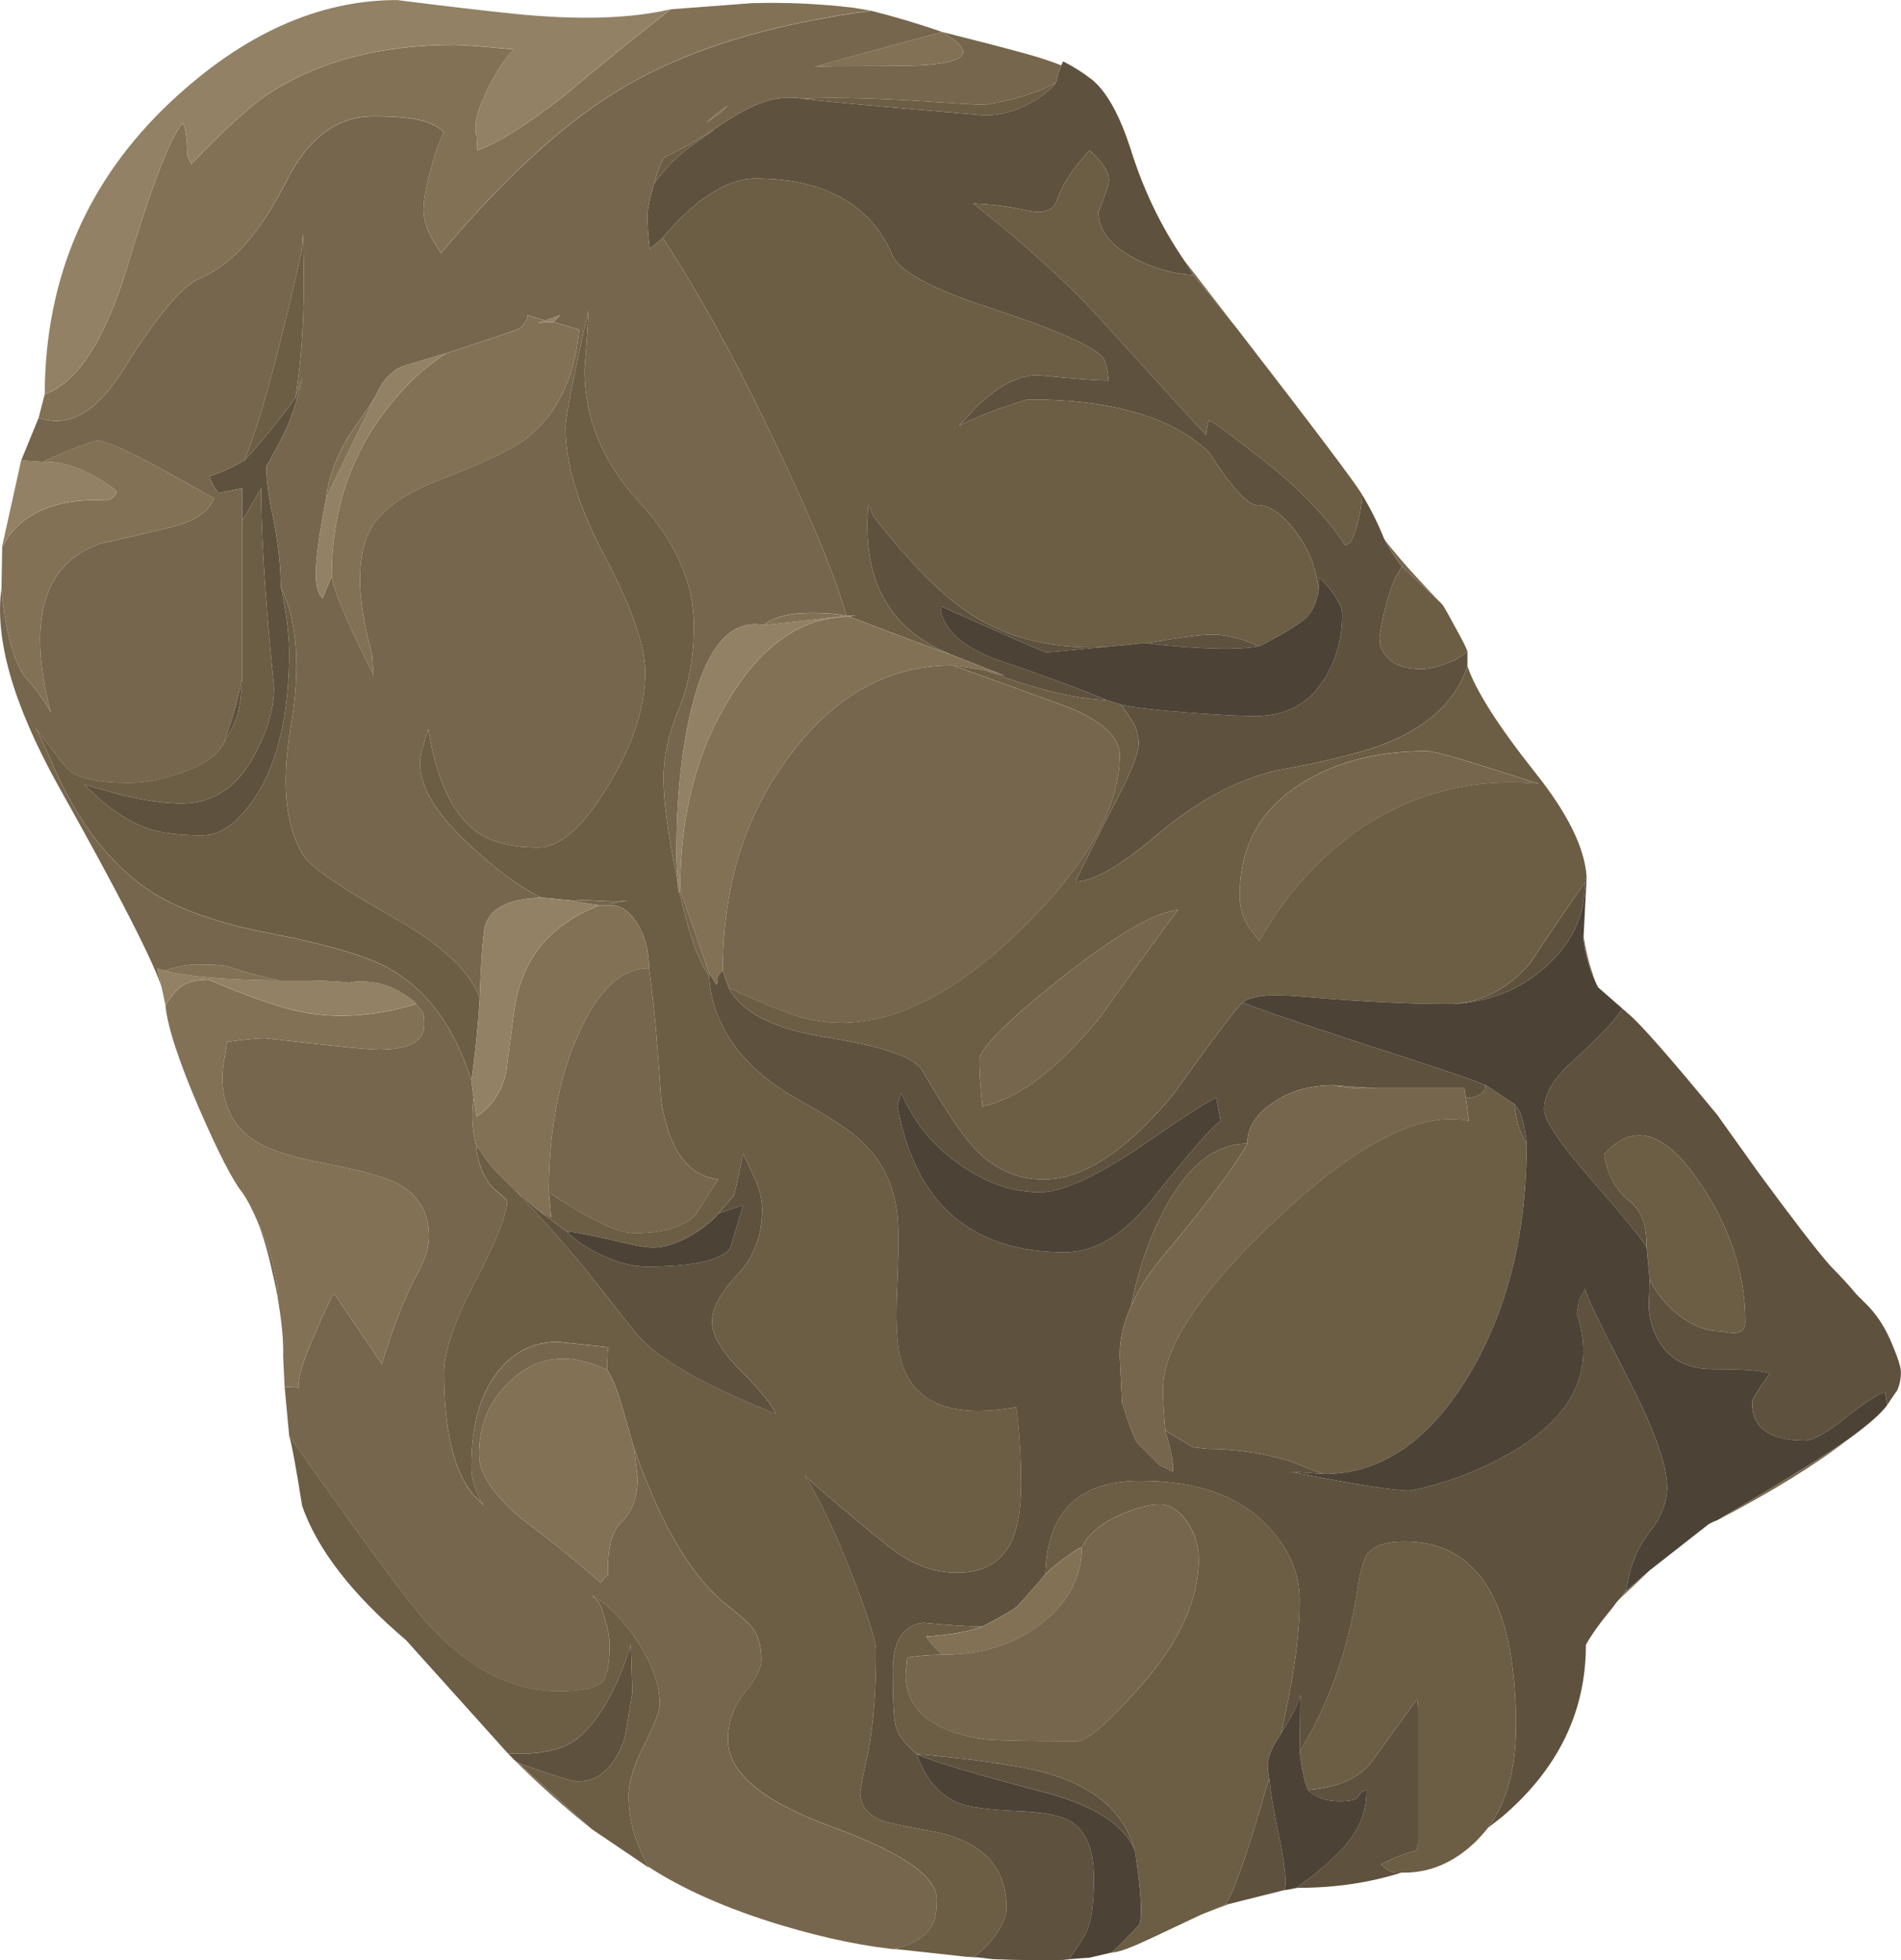 <?xml version="1.0" encoding="UTF-8" standalone="no"?>
<!-- Created with Inkscape (http://www.inkscape.org/) -->
<svg xmlns:inkscape="http://www.inkscape.org/namespaces/inkscape" xmlns:rdf="http://www.w3.org/1999/02/22-rdf-syntax-ns#" xmlns="http://www.w3.org/2000/svg" xmlns:xlink="http://www.w3.org/1999/xlink" xmlns:ns1="http://sozi.baierouge.fr" xmlns:cc="http://creativecommons.org/ns#" xmlns:sodipodi="http://sodipodi.sourceforge.net/DTD/sodipodi-0.dtd" xmlns:dc="http://purl.org/dc/elements/1.1/" id="svg2" xml:space="preserve" viewBox="0 0 125.2 129.07" version="1.1" inkscape:version="0.91 r13725">
  <g id="g10" transform="matrix(1.25 0 0 -1.25 0 129.07)">
    <g id="g12">
      <path id="path14" style="fill-rule:evenodd;fill:#5e513e" d="m71.758 77.214c0.453-0.75 0.84-1.519 1.16-2.32 0.266-0.535 0.586-1.027 0.957-1.481-0.504-0.668-0.906-1.906-1.199-3.718 0-0.453 0.16-0.828 0.48-1.121 0.375-0.375 0.949-0.559 1.719-0.559 0.348 0 0.75 0.078 1.199 0.238l0.602 0.239 0.601 0.402 0.039 0.039v-0.758c-0.613-1.867-2.121-3.254-4.519-4.16-1.332-0.48-3.215-0.934-5.641-1.363-2.133-0.532-4.238-1.692-6.32-3.477-1.84-1.547-3.227-2.336-4.16-2.363 0.242 0.562 0.949 1.973 2.121 4.242 0.801 1.52 1.199 2.531 1.199 3.039 0 0.399-0.105 0.785-0.32 1.16-0.051 0.078-0.25 0.375-0.598 0.879 0.719-0.16 2-0.305 3.84-0.437 1.52-0.11 2.586-0.16 3.199-0.16 1.707 0 2.961 0.707 3.758 2.117 0.563 0.961 0.844 2.043 0.844 3.242 0 0.32-0.199 0.746-0.602 1.281-0.215 0.266-0.426 0.492-0.64 0.68v-0.723c-0.106 1.176-0.52 2.227-1.239 3.16-0.695 0.907-1.363 1.36-2 1.36-0.508 0-1.347 0.922-2.519 2.761-1.949 1.868-5.121 2.801-9.52 2.801-0.109 0-0.652-0.176-1.64-0.519-1.067-0.403-1.75-0.696-2.039-0.883l0.918 1c1.148 1.121 2.226 1.68 3.238 1.68 1.867-0.184 3.109-0.278 3.722-0.278 0 0.238-0.043 0.504-0.121 0.801l-0.121 0.359c-0.48 0.614-2.414 1.481-5.801 2.598-3.226 1.043-5.011 2-5.359 2.883-0.453 1.094-1.172 1.984-2.16 2.68-1.305 0.878-2.984 1.32-5.039 1.32-0.934 0-1.961-0.442-3.078-1.32-0.668-0.563-1.27-1.161-1.801-1.801l-0.68-0.602c-0.082 0.641-0.121 1.227-0.121 1.762 0 0.371 0.121 0.945 0.36 1.719 0.585 0.8 1.253 1.468 2 2 0.668 0.453 1.054 0.734 1.16 0.839 0.961 0.668 1.761 1.122 2.398 1.36 0.801 0.297 1.563 0.375 2.281 0.242 0.454-0.082 3.653-0.375 9.602-0.879 0.613 0 1.25 0.145 1.918 0.438 0.746 0.32 1.348 0.746 1.801 1.281 0.105 0.453 0.199 0.758 0.281 0.918 0.051 0.137 0.09 0.203 0.117 0.203 0.563-0.297 1.027-0.59 1.403-0.883 0.078-0.051 0.144-0.105 0.199-0.16 0.718-0.641 1.359-1.812 1.918-3.52 0.668-2.16 1.613-4.132 2.84-5.917l0.48-0.762c-1.09 0.054-2.156 0.359-3.199 0.922-1.199 0.664-1.801 1.465-1.801 2.398 0.27 0.668 0.441 1.149 0.52 1.442 0.136 0.503-0.2 1.105-1 1.796-0.852-0.906-1.426-1.785-1.719-2.636-0.133-0.403-0.465-0.602-1-0.602-0.16 0-0.559 0.067-1.199 0.199-0.668 0.133-1.403 0.215-2.2 0.243 2.746-2.161 5.028-4.243 6.84-6.243 3.281-3.625 5.094-5.613 5.442-5.961-0.028 0.11 0.011 0.348 0.117 0.723 0 0.027 0.015 0.055 0.043 0.078 0.636-0.426 1.398-0.984 2.277-1.68 2.188-1.652 3.813-3.292 4.879-4.917l0.242 0.117c0.16 0.242 0.309 0.629 0.442 1.16 0.132 0.535 0.199 1 0.199 1.402zm-11.403-7.84c1.575 0.266 2.629 0.414 3.161 0.438 0.8 0.082 1.746-0.117 2.839-0.598-1.171-0.215-3.171-0.16-6 0.16zm-2.039-3c-1.199 0.051-2.531 0.305-4 0.758-0.773 0.215-1.558 0.481-2.359 0.801l1-0.281-2.84 1.121c-3.281 1.308-4.734 3.949-4.359 7.922l0.238-0.602c1.52-1.973 2.961-3.508 4.32-4.601 2.133-1.68 4.758-2.45 7.879-2.317-1.918-0.187-2.945-0.281-3.078-0.281-0.082 0-1.933 0.812-5.558 2.437 0.05-1.089 0.945-2 2.679-2.718 2.504-0.852 4.532-1.598 6.078-2.239zm25.2-9.601c0-1.758-0.719-3.266-2.161-4.52-1.332-1.148-2.917-1.773-4.757-1.879 1.574 0.133 2.906 0.84 4 2.118 1.254 1.894 2.226 3.32 2.918 4.281zm-5.239-10.68c0-0.187-0.093-0.348-0.281-0.48-0.211-0.133-0.465-0.2-0.758-0.2l-0.082 0.52h-4.679l-2.2 0.16c-1.254 0-2.32-0.308-3.199-0.918-0.906-0.59-1.359-1.308-1.359-2.16-1.817 0-3.36-1.336-4.641-4-0.668-1.363-1.16-2.883-1.48-4.563-0.403-0.851-0.602-1.718-0.602-2.597l0.121-2.481c0.371-1.175 0.641-1.882 0.801-2.121l1.156-1.16 0.723-0.359c0.051 0.398-0.082 1.121-0.402 2.16l1.48-0.879 0.723-0.082c1.464 0 2.918-0.215 4.359-0.641 1.145-0.453 1.746-0.679 1.801-0.679l-1.762 0.121c3.336-0.668 5.426-1 6.281-1 1.895 0.375 3.668 1.039 5.321 2 3.304 1.918 4.464 4.359 3.48 7.32l0.117 0.719 0.321 0.601c0.027-0.293 0.773-1.855 2.242-4.683 1.387-2.692 2.078-4.614 2.078-5.758 0-0.801-0.293-1.574-0.879-2.32-0.668-0.825-1.094-1.879-1.281-3.161-0.11-0.132-0.215-0.269-0.321-0.398-0.132-0.133-0.25-0.281-0.359-0.441-0.664-0.801-1.144-1.465-1.437-2 0-3.547-1.485-6.575-4.442-9.082-0.242-0.184-0.48-0.371-0.719-0.559 0.985 1.336 1.477 3.121 1.477 5.359 0 6.481-1.957 9.723-5.879 9.723-0.934 0-1.574-0.203-1.918-0.602-0.215-0.292-0.402-0.933-0.558-1.921-0.458-3.09-1.469-5.946-3.043-8.559l0.043 3c-0.161-0.555-0.5-1.227-1.024-2.02 0.656 2.829 0.981 5.168 0.981 7.02 0 1.336-0.504 2.574-1.52 3.719-1.492 1.707-3.785 2.562-6.879 2.562-3.254 0-4.918-1.64-5-4.922-0.586-0.691-1.082-1.25-1.48-1.679-0.16-0.16-0.774-0.52-1.84-1.078-0.668 0-1.707 0.066-3.121 0.199-1.067-0.133-1.598-0.973-1.598-2.52 0-1.574 0.051-2.547 0.16-2.922 0.106-0.453 0.477-0.945 1.117-1.48 0.426-1.305 1.176-2.172 2.243-2.598 0.613-0.215 1.652-0.347 3.117-0.402 1.336-0.051 2.254-0.238 2.762-0.559 0.8-0.507 1.199-1.492 1.199-2.961 0-1.277-0.117-2.199-0.36-2.757-0.16-0.375-0.48-0.879-0.961-1.52l-0.281-0.039c-1.066-0.027-2.305-0.016-3.719 0.039l-0.64 0.078-0.399 0.043c0.453 0.293 0.868 0.707 1.239 1.238 0.347 0.536 0.519 0.973 0.519 1.321 0 2.187-1.277 3.531-3.84 4.039-1.574 0.293-2.465 0.48-2.679 0.558-0.801 0.297-1.2 0.817-1.2 1.563 0 0.051 0.149 0.773 0.442 2.16 0.265 1.387 0.398 3.133 0.398 5.238 0 0.535-0.426 1.883-1.281 4.039-0.906 2.321-1.734 4.055-2.48 5.204l0.48-0.442c2.133-1.84 3.547-3.012 4.242-3.519 1.039-0.774 2.145-1.161 3.321-1.161 1.359 0 2.304 0.536 2.839 1.602 0.348 0.719 0.52 1.758 0.52 3.117 0 1.309-0.082 2.641-0.242 4-3.598-0.64-5.653 0.293-6.16 2.801-0.161 0.773-0.2 1.988-0.118 3.641 0.078 1.812 0.078 3.066 0 3.757-0.187 1.524-0.8 2.778-1.839 3.762-0.563 0.559-1.641 1.281-3.243 2.16-3.066 1.707-4.679 3.922-4.84 6.641v0.121l0.403-0.641c0.023 0.051 0.039 0.118 0.039 0.2-0.055 0.132 0.039 0.32 0.277 0.558l0.321-0.918c0.695-1.308 2.414-2.176 5.16-2.601 2.855-0.453 4.519-1.012 5-1.68 1.043-1.785 1.867-3.055 2.48-3.801 1.067-1.332 2.387-2 3.961-2 2.055 0 4.309 1.469 6.762 4.399 2.187 3.043 3.426 4.683 3.719 4.921 0.746-0.32 2.882-1.05 6.398-2.199 3.574-1.144 5.707-1.867 6.402-2.16zm8.641-10.238c0.344-0.695 0.824-1.293 1.437-1.801 0.801-0.641 1.602-0.949 2.403-0.922 0.801-0.211 1.199-0.051 1.199 0.481 0 2.613-0.84 5.121-2.519 7.519-1.786 2.563-3.426 3-4.918 1.32 0.156-1.066 0.613-1.89 1.355-2.48 0.617-0.48 0.91-1.293 0.883-2.441-0.16 0.347-1.149 1.562-2.961 3.644-1.625 1.863-2.438 3.078-2.438 3.637 0 0.801 0.504 1.652 1.516 2.562 1.363 1.227 2.23 2.145 2.602 2.758l0.32-0.281c0.613-0.504 2.172-2.277 4.68-5.32l2.199-3.079c1.762-2.398 3.015-4.027 3.762-4.878 0.558-0.563 1.011-1.055 1.359-1.481l0.48-0.48c0.614-0.586 1.106-1.36 1.481-2.321 0.265-0.64 0.398-1.082 0.398-1.32 0-0.348-0.066-0.668-0.199-0.961-0.082-0.105-0.254-0.359-0.519-0.758l-0.118 0.68c-0.429-0.133-1.175-0.625-2.242-1.481-0.906-0.718-1.574-1.078-2-1.078-1.84 0-2.758 0.664-2.758 2 0 0.157 0.305 0.664 0.918 1.516-0.32 0.16-1.308 0.242-2.961 0.242-1.414 0-2.398 0.547-2.957 1.641-0.297 0.558-0.441 1.144-0.441 1.758l0.039 1.324zm-6.48 7.16c-0.348 0.504-0.563 1.199-0.641 2.078l0.238-0.32c0.188-0.399 0.32-0.985 0.403-1.758zm-67.68 24.559c-0.028-0.879-0.121-1.586-0.281-2.122-0.133-0.371-0.36-0.812-0.68-1.32 0.453 1.227 0.773 2.375 0.961 3.442zm0 8.238v1.723l-1.242-0.243c-0.211 0.243-0.371 0.535-0.481 0.883 0.617 0.184 1.231 0.465 1.84 0.84 0.109 0.078 0.563 0.598 1.363 1.559 0.774 0.984 1.211 1.558 1.321 1.718 0.16 0.43 0.277 0.801 0.359 1.121l-0.121-0.519c-0.106-0.563-0.254-1.067-0.442-1.52-0.132-0.48-0.57-1.375-1.32-2.679v-0.082c0-0.532 0.082-1.227 0.242-2.078 0.348-1.575 0.52-2.977 0.52-4.204 0.055-0.183 0.144-0.691 0.281-1.519 0.106-0.852 0.16-1.465 0.16-1.84 0-3.25-0.574-5.785-1.722-7.598-0.907-1.414-1.864-2.121-2.879-2.121-1.199 0-2.145 0.121-2.84 0.36-1.094 0.375-2.215 1.148-3.359 2.32 0.585-0.16 1.199-0.332 1.839-0.52 1.305-0.32 2.399-0.48 3.282-0.48 1.703 0 3.011 0.894 3.918 2.68 0.64 1.226 0.961 2.375 0.961 3.441-0.403 3.918-0.629 7.227-0.68 9.918v0.563l-1-1.723zm14.32-35.199c0.641-0.586 1.067-0.961 1.277-1.121l1.52-1.118c0.453-0.48 1.094-0.906 1.922-1.281s1.586-0.558 2.281-0.558c2.344 0 3.797 0.304 4.36 0.917 0.027 0.028 0.265 0.801 0.718 2.321l-1.32-0.442c0.48 0.536 0.762 0.856 0.84 0.961 0.027 0.082 0.187 0.817 0.48 2.2l0.52-1.118c0.32-0.64 0.48-1.254 0.48-1.839 0-1.36-0.437-2.508-1.32-3.442-0.879-0.933-1.32-1.746-1.32-2.441 0-0.719 0.48-1.559 1.441-2.52 1.121-1.144 1.762-1.933 1.918-2.359-3.785 1.519-6.211 2.906-7.277 4.16-0.426 0.508-1.254 1.547-2.481 3.121-1.148 1.438-2.492 2.961-4.039 4.559zm37 4.839c-0.668-0.347-2.133-1.304-4.402-2.878-2.184-1.414-3.813-2.122-4.879-2.122-1.387 0-2.746 0.454-4.078 1.36-1.469 0.961-2.551 2.254-3.242 3.883l-0.2-0.68c0.934-5.148 3.879-7.723 8.84-7.723 1.574 0 3.106 0.934 4.602 2.801 1.945 2.453 3.144 3.828 3.597 4.121l-0.238 1.238zm-15.762-34.597c2.243-0.188 4.188-0.442 5.84-0.762 3.149-0.641 5.028-2.078 5.641-4.32-0.586 1.359-2.133 2.375-4.641 3.043-3.867 1.011-6.144 1.691-6.84 2.039zm-21.039-0.442-0.16 0.118-0.359 0.363c1.707-0.082 2.933 0.183 3.68 0.797 1.148 0.961 2.078 2.601 2.8 4.922l0.078-2.481c0-0.055-0.132-0.851-0.398-2.402-0.508-1.543-1.336-2.317-2.48-2.317-0.161 0-0.653 0.133-1.481 0.399-0.801 0.269-1.359 0.469-1.68 0.601zm40.399-6.718-2.879-0.723-0.238-0.039c0.425 0.559 1.144 2.613 2.16 6.16 0.051 0.16 0.105 0.32 0.156 0.481 0.055-0.641 0.215-1.602 0.48-2.883 0.348-1.625 0.454-2.625 0.321-2.996zm-9-3.282-0.238-0.039 0.238 0.118v-0.079zm10.242 8.559c1.437 0.109 2.52 0.547 3.238 1.32 0.906 1.254 1.746 2.414 2.52 3.481l0.043-0.442v-7.199l-0.082-0.359c-0.453-0.082-1.078-0.321-1.879-0.719l0.277-0.242c0.137-0.078 0.227-0.133 0.281-0.16 0.082-0.024 0.254-0.039 0.52-0.039-1.68-0.532-3.492-0.801-5.438-0.801h-0.082c0.907 0.668 1.625 1.269 2.161 1.801 1.039 1.015 1.546 2.132 1.519 3.359-0.215-0.051-0.359-0.172-0.441-0.359-0.078-0.161-0.414-0.239-1-0.239-0.692 0-1.239 0.2-1.637 0.598z" inkscape:connector-curvature="0"/>
      <path id="path16" style="fill-rule:evenodd;fill:#6c5d45" d="m62.875 88.773 2.281-2.801c4.082-5.277 6.282-8.199 6.602-8.758 0-0.402-0.067-0.867-0.199-1.402-0.133-0.531-0.282-0.918-0.442-1.16l-0.242-0.117c-1.066 1.625-2.691 3.265-4.879 4.917-0.879 0.696-1.641 1.254-2.277 1.68-0.028-0.023-0.043-0.051-0.043-0.078-0.106-0.375-0.145-0.613-0.117-0.723-0.348 0.348-2.161 2.336-5.442 5.961-1.812 2-4.094 4.082-6.84 6.243 0.797-0.028 1.532-0.11 2.2-0.243 0.64-0.132 1.039-0.199 1.199-0.199 0.535 0 0.867 0.199 1 0.602 0.293 0.851 0.867 1.73 1.719 2.636 0.8-0.691 1.136-1.293 1-1.796-0.079-0.293-0.25-0.774-0.52-1.442 0-0.933 0.602-1.734 1.801-2.398 1.043-0.563 2.109-0.868 3.199-0.922zm-20.559 9.281c1.176 0.078 3.028 0.055 5.559-0.082 2.402-0.16 3.734-0.238 4-0.238 1.496 0.238 2.75 0.625 3.762 1.16-0.453-0.535-1.051-0.961-1.801-1.281-0.664-0.293-1.305-0.438-1.918-0.438-5.949 0.504-9.148 0.797-9.602 0.879zm-7.839-4.441c0.214 0.8 0.414 1.265 0.601 1.402 0.664 0.293 1.52 0.77 2.559 1.437-0.106-0.105-0.492-0.386-1.16-0.839-0.747-0.532-1.415-1.2-2-2zm15.64-24.84c-0.426 0.133-2.215 0.801-5.359 2l0.32 0.082-0.48-0.043c-0.536 1.949-1.746 4.906-3.641 8.883-2.055 4.347-4.066 8.027-6.039 11.039 0.531 0.64 1.133 1.238 1.801 1.801 1.117 0.878 2.144 1.32 3.078 1.32 2.055 0 3.734-0.442 5.039-1.32 0.988-0.696 1.707-1.586 2.16-2.68 0.348-0.883 2.133-1.84 5.359-2.883 3.387-1.117 5.321-1.984 5.801-2.598l0.121-0.359c0.078-0.297 0.118-0.563 0.118-0.801-0.614 0-1.852 0.094-3.719 0.278-1.012 0-2.094-0.559-3.238-1.68l-0.922-1c0.293 0.187 0.972 0.48 2.043 0.883 0.984 0.347 1.531 0.519 1.636 0.519 4.403 0 7.575-0.933 9.524-2.801 1.172-1.839 2.011-2.761 2.515-2.761 0.641 0 1.309-0.453 2-1.36 0.723-0.933 1.137-1.984 1.243-3.16-0.106-0.613-0.321-1.078-0.641-1.398-0.375-0.348-1.199-0.856-2.481-1.52-1.093 0.481-2.039 0.68-2.839 0.598-0.532-0.027-1.586-0.172-3.161-0.438h-0.16c-0.746-0.082-1.414-0.148-2-0.199-3.121-0.137-5.746 0.637-7.879 2.317-1.359 1.093-2.8 2.628-4.32 4.601l-0.238 0.602c-0.375-3.977 1.078-6.614 4.359-7.922zm-11.719-17.559c1.254-0.562 2.184-0.961 2.797-1.199 1.094-0.43 2.121-0.641 3.082-0.641 3.039 0 6.282 1.707 9.719 5.118 3.336 3.308 5 6.308 5 9 0 0.882-0.812 1.679-2.437 2.402-0.028 0.027-2.149 0.797-6.364 2.32l1.762-0.281c0.801-0.32 1.586-0.586 2.359-0.801 1.469-0.453 2.801-0.707 4-0.758l0.758-0.242c0.348-0.508 0.551-0.801 0.602-0.879 0.215-0.375 0.32-0.761 0.32-1.16 0-0.508-0.398-1.519-1.199-3.039-1.176-2.269-1.879-3.68-2.121-4.242 0.933 0.027 2.32 0.812 4.16 2.359 2.082 1.789 4.187 2.949 6.32 3.481 2.426 0.425 4.305 0.879 5.641 1.359 2.398 0.906 3.906 2.297 4.519 4.16 0.426-1.277 1.614-3.144 3.559-5.597 1.707-2.133 2.613-3.961 2.719-5.481l-0.078-0.32c-0.696-0.961-1.668-2.387-2.922-4.281-1.09-1.278-2.426-1.985-4-2.118h-0.52c-1.972 0-4.519 0.133-7.64 0.399-1.547 0.133-2.532 0.027-2.957-0.321-0.293-0.238-1.536-1.878-3.719-4.917-2.453-2.934-4.707-4.403-6.762-4.403-1.574 0-2.894 0.668-3.961 2-0.613 0.75-1.437 2.016-2.48 3.801-0.481 0.668-2.145 1.227-5 1.68-2.746 0.425-4.465 1.293-5.16 2.601h0.003zm35.477 22.199 2.121-2c0.109-0.16 0.336-0.558 0.68-1.199 0.402-0.722 0.613-1.148 0.64-1.281l-0.039-0.039-0.601-0.402-0.598-0.239c-0.453-0.16-0.855-0.238-1.203-0.238-0.77 0-1.344 0.184-1.719 0.559-0.32 0.293-0.48 0.668-0.48 1.121 0.293 1.812 0.695 3.05 1.199 3.718zm-1.398-27.48h-0.84c-0.614 0.027-1.067 0.082-1.36 0.16l2.2-0.16zm4.761-0.52c0.293 0 0.547 0.067 0.758 0.2 0.188 0.132 0.281 0.293 0.281 0.48l1.52-1c0.078-0.879 0.293-1.574 0.641-2.078 0-4.801-1.04-8.91-3.122-12.32-2.078-3.387-4.597-5.082-7.558-5.082-0.055 0-0.653 0.226-1.801 0.679-1.437 0.426-2.895 0.641-4.359 0.641l-0.723 0.082-1.477 0.879c-0.082 0.933-0.121 1.668-0.121 2.199 0 2.215 2.012 5.215 6.039 9 4.188 3.949 7.547 5.652 10.082 5.121l-0.16 1.199zm-39.883 6.481c0.161-2.719 1.774-4.934 4.84-6.641 1.602-0.879 2.68-1.601 3.243-2.16 1.039-0.984 1.652-2.238 1.839-3.762 0.078-0.691 0.078-1.945 0-3.757-0.082-1.653-0.039-2.868 0.121-3.641 0.504-2.508 2.559-3.441 6.161-2.801 0.16-1.359 0.238-2.691 0.238-4 0-1.359-0.172-2.398-0.52-3.117-0.535-1.066-1.48-1.602-2.839-1.602-1.172 0-2.282 0.387-3.321 1.161-0.695 0.507-2.105 1.679-4.242 3.519l-0.477 0.442c0.747-1.149 1.571-2.883 2.477-5.204 0.855-2.156 1.281-3.504 1.281-4.039 0-2.105-0.133-3.851-0.398-5.238-0.293-1.387-0.442-2.109-0.442-2.16 0-0.746 0.403-1.266 1.2-1.563 0.214-0.078 1.109-0.265 2.679-0.558 2.563-0.508 3.84-1.852 3.84-4.039 0-0.348-0.172-0.785-0.515-1.321-0.375-0.531-0.79-0.945-1.243-1.238h-0.32l-3.281 0.36-0.559 0.078c1.039 0.214 1.719 0.652 2.039 1.32 0.133 0.266 0.199 0.695 0.199 1.281 0 1.199-1.824 2.465-5.48 3.801-3.68 1.332-5.52 2.867-5.52 4.598 0 0.933 0.297 1.761 0.883 2.48 0.586 0.723 0.879 1.293 0.879 1.723 0 0.773-0.187 1.371-0.558 1.797-0.243 0.269-0.735 0.695-1.481 1.281-1.789 1.547-3.348 4.254-4.68 8.121l-0.523 1.801c-0.293 1.09-0.586 1.851-0.879 2.277 0 0.801 0.027 1.199 0.082 1.199l-2.68 0.282c-1.281 0-2.336-0.52-3.16-1.559-0.933-1.172-1.402-2.84-1.402-5 0-0.695 0.215-1.375 0.641-2.039-0.321 0.316-0.547 0.559-0.68 0.719-0.934 1.281-1.399 3.359-1.399 6.238 0 1.148 0.559 2.773 1.68 4.883 1.094 2.105 1.641 3.504 1.641 4.199 0 0.027-0.254 0.254-0.762 0.68-0.508 0.586-0.801 1.347-0.879 2.281 0.266-0.426 0.52-0.785 0.758-1.082 0.055-0.106 0.441-0.504 1.16-1.199 0.027-0.028 0.055-0.051 0.082-0.078 1.547-1.602 2.891-3.122 4.039-4.563 1.227-1.574 2.055-2.613 2.481-3.121 1.066-1.25 3.492-2.637 7.277-4.156-0.156 0.425-0.797 1.211-1.918 2.359-0.961 0.957-1.441 1.797-1.441 2.52 0 0.691 0.441 1.507 1.32 2.437 0.883 0.934 1.32 2.082 1.32 3.442 0 0.585-0.16 1.199-0.48 1.839l-0.52 1.121c-0.293-1.386-0.453-2.121-0.48-2.199-0.078-0.109-0.36-0.429-0.84-0.961-0.133-0.242-0.547-0.586-1.238-1.039-0.828-0.508-1.563-0.761-2.2-0.761-0.375 0-1.148 0.148-2.32 0.441-1.176 0.266-1.906 0.398-2.203 0.398l-1.52 1.121 0.68-0.359c0 0.078-0.039 0.52-0.117 1.32 2.133-1.441 3.641-2.16 4.52-2.16 1.519 0 2.597 0.332 3.238 1 0.508 0.824 0.894 1.438 1.16 1.84-1.598 0.184-2.598 1.574-3 4.16-0.211 3.25-0.426 5.571-0.641 6.957 0 0.907-0.199 1.68-0.597 2.321-0.403 0.668-0.879 1-1.442 1-0.129 0.05 0.18 0.132 0.922 0.242-0.437-0.051-0.957-0.051-1.562 0-0.664 0.027-1.106 0.027-1.321 0l-1.679 0.16c-1.145 0.559-2.414 1.492-3.797 2.801-2.137 1.972-2.949 3.679-2.442 5.117l0.282 0.961c0.425-2.613 1.238-4.387 2.437-5.32 0.774-0.614 1.895-0.922 3.359-0.922 1.149 0 2.375 1.082 3.68 3.242 1.309 2.133 1.961 4.133 1.961 6 0 1.359-0.691 3.359-2.078 6-1.414 2.64-2.121 4.933-2.121 6.879 0 0.535 0.398 2.586 1.199 6.16 0-0.399-0.066-1.442-0.199-3.121 0-2.559 0.961-4.879 2.879-6.957 1.922-2.082 2.883-4.254 2.883-6.524 0-1.652-0.27-3.117-0.801-4.398-0.535-1.281-0.801-2.492-0.801-3.641 0-1.172 0.238-2.945 0.719-5.32 0-0.051 0.015-0.106 0.043-0.16 0-0.184 0.011-0.371 0.039-0.559l0.039 0.078c0.508-2.293 1.027-3.757 1.558-4.398zm49.563-16.039-0.16 1.68c0.027 1.144-0.27 1.957-0.883 2.441-0.746 0.586-1.199 1.41-1.359 2.476 1.492 1.68 3.132 1.243 4.922-1.32 1.679-2.398 2.519-4.906 2.519-7.515 0-0.536-0.402-0.696-1.199-0.485-0.801-0.023-1.602 0.281-2.403 0.922-0.613 0.508-1.093 1.106-1.437 1.801zm-21.602 20.238c0-0.558 0.133-1.078 0.403-1.558 0.051-0.11 0.265-0.387 0.636-0.84 1.387 2.453 3.161 4.425 5.321 5.918 2.828 1.894 5.961 2.679 9.398 2.359l-2.636 0.84c-1.84 0.586-2.934 0.883-3.282 0.883-2.535 0-4.695-0.547-6.48-1.641-2.238-1.359-3.36-3.348-3.36-5.961zm-5.718-21.641c0.32 1.68 0.812 3.2 1.48 4.563 1.281 2.664 2.824 4 4.641 4-0.723-1.281-2.242-3.309-4.563-6.082-0.691-0.828-1.211-1.652-1.558-2.481zm-28.403-27.558-3.918 3.519c0.321-0.132 0.879-0.332 1.68-0.601 0.828-0.266 1.32-0.399 1.481-0.399 1.148 0 1.972 0.774 2.48 2.321 0.266 1.547 0.398 2.347 0.398 2.398l-0.078 2.481c-0.722-2.321-1.652-3.961-2.8-4.918-0.747-0.614-1.973-0.883-3.68-0.801l-5.36 5.961c-2.855 2.426-4.679 4.785-5.48 7.078-0.32 2.027-0.547 3.254-0.68 3.68 2.852-4.051 4.973-6.973 6.36-8.758 2.425-3.121 5.027-4.68 7.8-4.68 1.227 0 2 0.156 2.321 0.481 0.265 0.265 0.398 0.933 0.398 2 0 0.371-0.082 0.796-0.242 1.277-0.105 0.453-0.223 0.773-0.359 0.961l-0.321 0.32c0.774-0.426 1.547-1.199 2.321-2.32 0.828-1.227 1.242-2.359 1.242-3.399 0-0.347-0.266-1.054-0.801-2.121-0.559-1.066-0.84-1.984-0.84-2.757 0-1.204 0.348-2.43 1.039-3.684v-0.039l-2.961 2zm-18.32 72.121c0.777 1.84 1.777 5.477 3 10.918l0.082 1.039c0.133-3.414 0-6.305-0.398-8.68-0.11-0.16-0.551-0.734-1.321-1.718-0.8-0.961-1.254-1.481-1.363-1.559zm-0.117-3.203 1 1.723v-0.563c0.051-2.691 0.277-6 0.68-9.918 0-1.066-0.321-2.215-0.961-3.441-0.907-1.786-2.215-2.68-3.918-2.68-0.883 0-1.977 0.16-3.282 0.48-0.64 0.188-1.254 0.36-1.839 0.52 1.148-1.172 2.265-1.945 3.359-2.32 0.695-0.239 1.641-0.36 2.84-0.36 1.015 0 1.972 0.707 2.879 2.121 1.148 1.813 1.722 4.348 1.722 7.598 0 0.375-0.054 0.988-0.16 1.84-0.137 0.828-0.226 1.336-0.281 1.519 0.879-1.812 1.055-4.277 0.519-7.398-0.507-2.961-0.281-5.215 0.68-6.758 0.375-0.59 1.945-1.668 4.723-3.242 2.586-1.465 4.105-2.895 4.558-4.281-0.105-1.598-0.254-3.039-0.441-4.321-0.879 2.829-2.332 4.801-4.359 5.922-1.067 0.614-3.079 1.215-6.039 1.801-2.829 0.531-4.989 1.277-6.481 2.238-2.293 1.52-4.121 3.989-5.48 7.403l-0.602 1.238c0.801-1.094 1.348-1.801 1.641-2.121 0.453-0.531 1.562-0.797 3.32-0.797 0.773 0 1.668 0.172 2.68 0.52 1.226 0.425 1.988 0.957 2.281 1.597 0.32 0.508 0.547 0.949 0.68 1.32 0.16 0.536 0.253 1.243 0.281 2.122v8.238zm38.84-28.399c0-0.535 0.05-1.347 0.16-2.441 1.89 0.402 3.945 1.949 6.16 4.641 2.156 3.015 3.547 4.922 4.156 5.718-1.304-0.156-3.41-1.398-6.316-3.718-2.774-2.211-4.16-3.614-4.16-4.2zm15.277-37.839c-0.051-0.161-0.105-0.321-0.156-0.481-1.016-3.547-1.735-5.601-2.16-6.16l-1.243-0.52c-0.613-0.293-1.519-0.718-2.718-1.281-0.961-0.453-1.602-0.691-1.922-0.719v0.079c0.883 0.882 1.336 1.347 1.363 1.402 0.16 0.48 0.078 1.773-0.242 3.879-0.613 2.242-2.492 3.679-5.641 4.32-1.652 0.32-3.597 0.574-5.84 0.762-0.64 0.531-1.011 1.023-1.117 1.476-0.109 0.375-0.16 1.348-0.16 2.922 0 1.547 0.531 2.387 1.598 2.52 1.414-0.133 2.453-0.199 3.121-0.199-0.746-0.266-1.735-0.442-2.961-0.52 0.187-0.32 0.48-0.641 0.879-0.961-0.692 0-1.317-0.051-1.879-0.16l-0.078-0.879c0-1.84 1.347-2.973 4.039-3.402 0.531-0.078 2.199-0.117 5-0.117 0.508 0 1.613 0.957 3.32 2.878 2.051 2.321 3.078 4.547 3.078 6.68 0 0.774-0.211 1.453-0.636 2.039-0.43 0.59-0.895 0.883-1.403 0.883-0.558 0-1.265-0.188-2.121-0.559-1.039-0.48-1.707-1.054-2-1.722-0.051 0.027-0.266-0.09-0.637-0.36-0.429-0.293-0.855-0.64-1.281-1.039 0.078 3.282 1.746 4.918 5 4.918 3.094 0 5.387-0.851 6.879-2.558 1.016-1.149 1.52-2.387 1.52-3.719 0-1.856-0.325-4.195-0.981-7.02l-0.019-0.019v-0.043c-0.454-0.637-0.68-1.184-0.68-1.637 0-0.164 0.027-0.39 0.078-0.683zm11.523-2.602c-0.214-0.266-0.441-0.52-0.679-0.758-1.121-1.066-2.364-1.601-3.723-1.601h-0.16c-0.266 0-0.438 0.015-0.52 0.039-0.05 0.027-0.144 0.082-0.281 0.16l-0.277 0.242c0.801 0.398 1.426 0.641 1.879 0.719l0.082 0.359v7.199l-0.043 0.442c-0.774-1.067-1.614-2.227-2.52-3.481-0.718-0.773-1.801-1.211-3.238-1.316-0.16 0.289-0.309 0.957-0.441 2 1.574 2.613 2.585 5.465 3.039 8.559 0.16 0.984 0.347 1.625 0.558 1.917 0.348 0.403 0.988 0.602 1.922 0.602 3.922 0 5.879-3.242 5.879-9.723 0-2.238-0.492-4.023-1.477-5.359z" inkscape:connector-curvature="0"/>
      <path id="path18" style="fill-rule:evenodd;fill:#4c4336" d="m59.078 66.132-0.762 0.242c-1.546 0.641-3.574 1.387-6.082 2.239-1.73 0.718-2.625 1.629-2.679 2.718 3.629-1.625 5.48-2.437 5.562-2.437 0.133 0 1.156 0.094 3.078 0.281 0.586 0.051 1.254 0.117 2 0.199h0.16c2.829-0.32 4.829-0.375 6-0.16 1.282 0.664 2.106 1.172 2.481 1.52 0.32 0.32 0.535 0.785 0.641 1.398v0.723c0.214-0.188 0.425-0.414 0.64-0.68 0.399-0.535 0.602-0.961 0.602-1.281 0-1.199-0.281-2.281-0.844-3.242-0.801-1.41-2.051-2.117-3.758-2.117-0.613 0-1.679 0.05-3.199 0.16-1.84 0.132-3.121 0.277-3.84 0.437zm24.52-9.039-0.16-3.121c-0.028-0.211 0.027-0.586 0.16-1.117 0.132-0.535 0.304-1.016 0.519-1.442l0.039-0.082c0.028-0.05 0.055-0.089 0.082-0.117l1.239-1.082c-0.372-0.613-1.239-1.531-2.602-2.758-1.012-0.91-1.516-1.761-1.516-2.562 0-0.559 0.813-1.774 2.438-3.637 1.816-2.082 2.801-3.297 2.961-3.644l0.16-1.68-0.043-1.316c0-0.614 0.148-1.204 0.441-1.762 0.559-1.094 1.547-1.641 2.961-1.641 1.653 0 2.641-0.078 2.961-0.238-0.613-0.852-0.922-1.359-0.922-1.52 0-1.332 0.922-2 2.762-2 0.426 0 1.094 0.36 2 1.078 1.067 0.856 1.813 1.348 2.238 1.481l0.122-0.68c-0.293-0.426-0.973-1.027-2.04-1.801-1.121-0.773-2.64-1.73-4.562-2.878-1.117-0.668-1.906-1.133-2.359-1.399-0.161-0.055-0.305-0.121-0.442-0.199l-3.117-2.441-1.242-1.083c0.187 1.282 0.613 2.336 1.281 3.161 0.586 0.746 0.879 1.519 0.879 2.32 0 1.148-0.691 3.066-2.078 5.758-1.469 2.828-2.215 4.386-2.238 4.683l-0.321-0.601-0.121-0.719c0.984-2.961-0.172-5.402-3.48-7.32-1.653-0.961-3.426-1.625-5.321-2-0.851 0-2.945 0.332-6.281 1l1.762-0.121c2.961 0 5.48 1.695 7.558 5.082 2.082 3.414 3.122 7.519 3.122 12.32-0.083 0.773-0.215 1.359-0.403 1.758l-0.238 0.32-1.52 1c-0.691 0.293-2.828 1.016-6.402 2.16-3.516 1.149-5.652 1.879-6.398 2.199 0.425 0.348 1.414 0.454 2.961 0.321 3.121-0.266 5.667-0.399 7.64-0.399h0.52c1.84 0.106 3.425 0.731 4.757 1.879 1.442 1.254 2.161 2.762 2.161 4.52l0.082 0.32zm-45.762-17.762 1.32 0.442c-0.453-1.52-0.691-2.293-0.718-2.321-0.563-0.613-2.016-0.917-4.36-0.917-0.695 0-1.453 0.187-2.281 0.558-0.828 0.375-1.465 0.801-1.922 1.281 0.297 0 1.027-0.132 2.203-0.398 1.172-0.293 1.945-0.441 2.32-0.441 0.637 0 1.372 0.253 2.2 0.757 0.691 0.453 1.105 0.801 1.238 1.039zm26.242 6.121 0.238-1.238c-0.453-0.293-1.652-1.668-3.597-4.121-1.496-1.867-3.028-2.801-4.602-2.801-4.961 0-7.906 2.575-8.84 7.723l0.2 0.68c0.695-1.629 1.773-2.922 3.242-3.883 1.332-0.906 2.691-1.36 4.078-1.36 1.066 0 2.691 0.708 4.879 2.122 2.269 1.574 3.734 2.531 4.402 2.878zm-7.242-45.359-0.52-0.039c0.481 0.641 0.801 1.145 0.961 1.52 0.239 0.558 0.36 1.48 0.36 2.757 0 1.469-0.403 2.454-1.199 2.961-0.508 0.321-1.43 0.508-2.762 0.559-1.465 0.055-2.508 0.187-3.117 0.402-1.067 0.426-1.817 1.293-2.243 2.598 0.696-0.344 2.973-1.024 6.84-2.039 2.508-0.668 4.055-1.68 4.641-3.039 0.32-2.11 0.398-3.399 0.238-3.883-0.023-0.051-0.476-0.516-1.359-1.398l-0.238-0.118-1.04-0.242-0.562-0.039zm11.48 3.719-0.359-0.078-0.281-0.043c0.133 0.375 0.027 1.375-0.321 3-0.265 1.281-0.425 2.242-0.48 2.883-0.051 0.293-0.078 0.519-0.078 0.679 0 0.453 0.226 1 0.68 1.641v0.039l0.019 0.019c0.52 0.793 0.863 1.465 1.02 2.02l-0.039-3c0.132-1.039 0.281-1.707 0.441-2 0.398-0.398 0.945-0.598 1.637-0.598 0.586 0 0.922 0.078 1 0.239 0.082 0.187 0.226 0.308 0.441 0.359 0.027-1.227-0.48-2.348-1.519-3.359-0.532-0.532-1.254-1.133-2.161-1.801z" inkscape:connector-curvature="0"/>
      <path id="path20" style="fill-rule:evenodd;fill:#76664d" d="m90.477 23.175c0.453 0.266 1.242 0.731 2.359 1.399 1.922 1.144 3.441 2.105 4.562 2.878-1.707-1.332-4.015-2.757-6.921-4.277zm-28.079 66.36 2.758-3.563-2.281 2.801-0.477 0.762zm-16.523 13.16c1.281-0.321 2.535-0.696 3.762-1.121 1.812-0.454 3.254-0.829 4.32-1.122 0.773-0.21 1.426-0.425 1.961-0.64-0.082-0.16-0.176-0.465-0.281-0.918-1.012-0.535-2.266-0.922-3.762-1.16-0.266 0-1.598 0.078-4 0.238-2.531 0.137-4.383 0.16-5.559 0.082-0.718 0.133-1.48 0.055-2.281-0.242-0.637-0.238-1.437-0.692-2.398-1.36-1.039-0.664-1.895-1.144-2.559-1.437-0.187-0.137-0.387-0.602-0.601-1.402-0.239-0.774-0.36-1.348-0.36-1.719 0-0.535 0.039-1.121 0.121-1.762l0.68 0.602c1.973-3.016 3.984-6.696 6.039-11.039 1.895-3.973 3.105-6.934 3.641-8.883-0.453 0.109-1.067 0.16-1.84 0.16-1.149 0-1.988-0.211-2.52-0.641-1.734 0.321-3-1.132-3.8-4.359-0.536-2.184-0.801-4.758-0.801-7.719 0-0.398 0.027-0.894 0.082-1.48-0.028 0.054-0.043 0.105-0.043 0.16-0.481 2.375-0.719 4.148-0.719 5.32 0 1.145 0.266 2.36 0.801 3.641 0.531 1.281 0.801 2.746 0.801 4.398 0 2.266-0.961 4.442-2.883 6.52-1.918 2.082-2.879 4.402-2.879 6.961 0.133 1.679 0.199 2.719 0.199 3.121-0.801-3.574-1.199-5.629-1.199-6.16 0-1.949 0.707-4.242 2.121-6.879 1.387-2.641 2.078-4.641 2.078-6 0-1.867-0.652-3.867-1.961-6-1.305-2.16-2.531-3.242-3.68-3.242-1.464 0-2.585 0.308-3.359 0.922-1.199 0.933-2.012 2.707-2.437 5.32l-0.282-0.961c-0.507-1.442 0.305-3.149 2.442-5.121 1.383-1.305 2.652-2.238 3.797-2.801-1.625-0.051-2.598-0.504-2.918-1.359-0.133-0.293-0.243-1.614-0.321-3.961-0.453 1.386-1.972 2.816-4.558 4.281-2.778 1.574-4.348 2.652-4.723 3.242-0.961 1.547-1.187 3.797-0.68 6.758 0.536 3.121 0.36 5.586-0.519 7.398 0 1.227-0.172 2.629-0.52 4.204-0.16 0.851-0.242 1.546-0.242 2.078v0.082c0.75 1.304 1.188 2.199 1.32 2.679 0.188 0.453 0.336 0.957 0.442 1.52l0.121 0.519c-0.082-0.32-0.199-0.695-0.359-1.121 0.398 2.375 0.531 5.266 0.398 8.68l-0.082-1.039c-1.223-5.441-2.223-9.078-3-10.918-0.613-0.375-1.223-0.656-1.84-0.84 0.11-0.348 0.27-0.64 0.481-0.883l1.242 0.243v-9.961c-0.188-1.072-0.508-2.22-0.961-3.447-0.293-0.64-1.055-1.172-2.281-1.597-1.012-0.348-1.907-0.52-2.68-0.52-1.758 0-2.867 0.266-3.32 0.797-0.293 0.32-0.84 1.027-1.641 2.121l0.602-1.238c1.359-3.414 3.187-5.883 5.48-7.403 1.492-0.961 3.652-1.707 6.481-2.238 2.96-0.586 4.972-1.187 6.039-1.801 2.027-1.121 3.48-3.093 4.359-5.922l0.121-0.879c-0.133-0.851-0.094-1.679 0.121-2.48 0.078-0.934 0.371-1.691 0.879-2.281 0.508-0.426 0.762-0.653 0.762-0.68 0-0.691-0.547-2.094-1.641-4.199-1.121-2.106-1.68-3.735-1.68-4.879 0-2.883 0.465-4.961 1.399-6.242 0.133-0.16 0.359-0.399 0.68-0.719-0.426 0.668-0.641 1.348-0.641 2.039 0 2.16 0.469 3.828 1.402 5 0.824 1.043 1.879 1.563 3.16 1.563l2.68-0.282c-0.055 0-0.082-0.398-0.082-1.199-1.945 0.934-3.613 0.774-5-0.48-1.172-1.039-1.758-2.36-1.758-3.961 0-0.985 0.719-2.09 2.16-3.321 1.891-1.437 3.305-2.586 4.239-3.437 0.215 0.266 0.347 0.398 0.398 0.398-0.051 1.36 0.188 2.293 0.723 2.801 0.558 0.559 0.84 1.332 0.84 2.32l-0.2 1.602c1.332-3.867 2.891-6.574 4.68-8.121 0.746-0.586 1.238-1.016 1.481-1.281 0.371-0.426 0.558-1.028 0.558-1.801 0-0.426-0.293-1-0.879-1.719s-0.883-1.547-0.883-2.48c0-1.735 1.84-3.266 5.52-4.598 3.656-1.336 5.48-2.602 5.48-3.801 0-0.586-0.066-1.015-0.199-1.281-0.32-0.668-1-1.106-2.039-1.32l0.559-0.082c-1.946 0.16-4.117 0.601-6.52 1.32-2.828 0.855-5.16 1.883-7 3.082-0.691 1.254-1.039 2.48-1.039 3.68 0 0.773 0.281 1.695 0.84 2.761 0.535 1.067 0.801 1.774 0.801 2.118 0 1.039-0.414 2.175-1.242 3.402-0.774 1.117-1.547 1.891-2.321 2.32l0.321-0.32c0.136-0.188 0.254-0.508 0.359-0.961 0.16-0.481 0.242-0.906 0.242-1.281 0-1.067-0.133-1.735-0.398-2-0.321-0.321-1.094-0.481-2.321-0.481-2.773 0-5.375 1.559-7.8 4.68-1.387 1.789-3.508 4.707-6.36 8.762l-0.242 2.601 0.723-0.043c-0.028 0.508 0.265 1.453 0.879 2.84 0.425 1.016 0.757 1.719 1 2.121l2.519-3.719c0.641 2.079 1.281 3.692 1.918 4.84 0.375 0.692 0.563 1.321 0.563 1.879 0 1.281-0.563 2.215-1.68 2.801-0.613 0.32-1.867 0.668-3.762 1.039-1.758 0.32-3 0.719-3.718 1.203-1.149 0.719-1.719 1.84-1.719 3.356 0 0.296 0.039 0.644 0.117 1.043 0.082 0.425 0.121 0.691 0.121 0.8 0.934 0.133 1.602 0.2 2 0.2 3.465-0.399 5.465-0.602 6-0.602 1.602 0 2.398 0.441 2.398 1.32 0 0.348-0.027 0.559-0.078 0.641-0.054 0.078-0.175 0.227-0.359 0.441l-0.082 0.118c-0.746 0.613-1.52 0.96-2.32 1.039-0.426 0.054-0.813 0.043-1.161-0.039-0.16 0.054-0.812 0.093-1.957 0.121h-1.679c-1.094 0.238-1.977 0.48-2.641 0.718-0.215 0.082-0.789 0.121-1.723 0.121-0.48 0-1.039-0.105-1.679-0.32l-0.399 0.121 0.239-1c-0.454 1.41-2.278 4.973-5.481 10.68-2.344 4.238-3.332 7.691-2.957 10.359 0.184-2.16 0.586-3.707 1.199-4.64 0.664-0.746 1.133-1.387 1.399-1.922-1.254 4.855-0.399 7.816 2.562 8.883 1.653 0.371 2.852 0.652 3.598 0.839 1.336 0.293 2.148 0.813 2.441 1.559-0.375 0.215-1.425 0.801-3.16 1.762-1.601 0.851-2.586 1.277-2.961 1.277-0.105 0-0.453-0.105-1.039-0.32-0.695-0.266-1.308-0.531-1.84-0.797l-1.16 0.078 0.918 2.242c1.574-0.562 3.067 0.293 4.481 2.559 1.761 2.828 3.109 4.426 4.043 4.801 1.652 0.695 3.16 2.386 4.519 5.078 1.145 2.297 2.68 3.441 4.598 3.441 1.148 0 2.015-0.078 2.601-0.238 0.426-0.109 0.801-0.309 1.121-0.602-0.269-0.48-0.507-1.16-0.722-2.039-0.238-0.855-0.36-1.535-0.36-2.039 0-0.668 0.309-1.429 0.922-2.281 3.438 4.078 6.637 6.984 9.598 8.719 3.309 1.972 7.656 3.32 13.039 4.039v0.004zm-8.637-5.883 0.758 0.519c0.106 0.137 0.227 0.254 0.359 0.364-0.453-0.297-0.824-0.586-1.117-0.883zm38.758-25.399-2.121 2c-0.371 0.454-0.691 0.946-0.957 1.481 0.105-0.188 0.531-0.707 1.281-1.563 0.746-0.824 1.344-1.464 1.797-1.918zm10.922-50.883c-0.133-0.133-0.656-0.629-1.563-1.481 0.106 0.129 0.211 0.266 0.321 0.398l1.242 1.083zm-3.48 33.437c0.05-0.426 0.16-0.934 0.32-1.52 0.133-0.425 0.25-0.773 0.359-1.039-0.215 0.426-0.387 0.907-0.519 1.442-0.133 0.531-0.188 0.906-0.16 1.117zm-18.122 2.121c0 2.613 1.122 4.602 3.36 5.961 1.785 1.094 3.949 1.641 6.48 1.641 0.348 0 1.442-0.297 3.282-0.883l2.64-0.84c-3.441 0.32-6.574-0.465-9.402-2.359-2.156-1.493-3.934-3.465-5.317-5.918-0.375 0.453-0.589 0.73-0.64 0.84-0.27 0.48-0.403 1-0.403 1.558zm4.961-10c0.293-0.078 0.746-0.133 1.36-0.16h5.519l0.082-0.52 0.16-1.199c-2.535 0.531-5.894-1.172-10.082-5.121-4.027-3.785-6.039-6.785-6.039-9 0-0.531 0.039-1.266 0.121-2.199 0.321-1.039 0.454-1.762 0.399-2.16l-0.719 0.359-1.16 1.16c-0.16 0.239-0.43 0.946-0.801 2.121l-0.121 2.481c0 0.879 0.199 1.746 0.602 2.597 0.347 0.829 0.867 1.653 1.558 2.481 2.321 2.773 3.84 4.801 4.563 6.082 0 0.852 0.449 1.574 1.355 2.16 0.883 0.613 1.949 0.918 3.203 0.918zm-20.64 55.481-5.039-1.36c-0.586-0.16-1.149-0.32-1.68-0.48 0.348 0.027 0.691 0.039 1.039 0.039 2.293 0 3.773 0.015 4.441 0.039 2.637 0.137 3.051 0.723 1.239 1.762zm-11.239-50.36-0.32 0.918c0 4.453 1.184 8.242 3.559 11.36 2.347 3.148 5.199 4.722 8.558 4.722 4.215-1.519 6.336-2.293 6.364-2.32 1.625-0.719 2.437-1.52 2.437-2.402 0-2.692-1.664-5.692-5-9-3.437-3.411-6.68-5.118-9.719-5.118-0.961 0-1.988 0.215-3.082 0.641-0.613 0.238-1.543 0.637-2.797 1.199zm-18.601 31.203c-0.188-0.32-0.652-1.015-1.399-2.082-0.695-1.144-1.093-2.238-1.203-3.277-0.371-1.867-0.558-3.215-0.558-4.039 0-0.617 0.121-1.043 0.359-1.281l0.481 1.16c0.082-0.695 0.812-2.426 2.199-5.199l-0.078 1.117c-0.828 2.988-0.84 5.203-0.039 6.64 0.586 0.989 1.812 1.84 3.679 2.563 2.321 0.879 3.84 1.613 4.559 2.199 1.574 1.25 2.48 3.145 2.719 5.68l-1.36 0.398 0.36 0.36-0.797-0.278-0.922 0.278c0-0.133-0.067-0.293-0.199-0.477-0.055-0.082-0.133-0.16-0.243-0.242-1.386-0.481-2.664-0.906-3.839-1.281-0.825-0.239-1.586-0.465-2.278-0.68-0.613-0.238-1.093-0.758-1.441-1.559zm11.801-26.839c-0.668 0.078-1.133 0.16-1.403 0.238 0.215 0.027 0.657 0.027 1.321 0 0.605-0.051 1.125-0.051 1.562 0-0.742-0.106-1.051-0.188-0.922-0.238h-0.558zm-18.039-16.641c0.503-1.039 0.851-2.16 1.039-3.359 0-0.106 0.027-0.426 0.078-0.961-0.078 0.507-0.184 1.043-0.321 1.601-0.238 1.094-0.503 2-0.796 2.719zm20.636 13.32c0.215-1.386 0.43-3.707 0.641-6.961 0.402-2.586 1.402-3.972 3-4.16-0.266-0.398-0.652-1.012-1.16-1.84-0.641-0.664-1.719-1-3.238-1-0.879 0-2.387 0.723-4.52 2.16 0 3.254 0.52 6.028 1.559 8.321 1.015 2.32 2.253 3.48 3.718 3.48zm17.403-4.84c0 0.586 1.386 1.985 4.16 4.2 2.906 2.32 5.012 3.562 6.316 3.718-0.613-0.796-2-2.703-4.156-5.718-2.215-2.692-4.27-4.239-6.16-4.641-0.11 1.094-0.16 1.906-0.16 2.441zm-15.762 8.961 1.519-4.359v-0.121c-0.531 0.641-1.05 2.105-1.558 4.398l0.039 0.082zm15.121-56.199h0.32l0.399-0.043-0.719 0.043zm5.359-0.121 0.52 0.039-0.801-0.078 0.281 0.039zm-6.64 16.039c2.027 0 3.762 0.547 5.199 1.641 1.414 1.121 2.121 2.453 2.121 4 0.293 0.668 0.961 1.242 2 1.718 0.856 0.375 1.563 0.563 2.121 0.563 0.508 0 0.973-0.297 1.399-0.883 0.425-0.586 0.64-1.265 0.64-2.039 0-2.133-1.027-4.359-3.082-6.68-1.703-1.921-2.812-2.882-3.316-2.882-2.801 0-4.469 0.043-5 0.121-2.696 0.425-4.039 1.558-4.039 3.398l0.078 0.883c0.558 0.105 1.187 0.16 1.879 0.16zm-22.559-5.558 0.16-0.122 3.918-3.519c-1.465 1.172-2.824 2.387-4.078 3.641zm37.442-7.602 0.238 0.043-1.481-0.563 1.243 0.52zm3.839 0.879-0.441-0.078 0.359 0.078h0.082z" inkscape:connector-curvature="0"/>
      <path id="path22" style="fill-rule:evenodd;fill:#827155" d="m49.637 101.57c1.812-1.039 1.398-1.625-1.239-1.762-0.668-0.027-2.148-0.039-4.441-0.039-0.348 0-0.695-0.012-1.039-0.039 0.531 0.16 1.094 0.32 1.68 0.48l5.039 1.36zm-12.399-4.758c0.293 0.297 0.664 0.586 1.117 0.883-0.132-0.11-0.253-0.227-0.359-0.364l-0.758-0.519zm8.637 5.883c-5.383-0.723-9.73-2.067-13.039-4.043-2.961-1.731-6.16-4.637-9.598-8.719-0.613 0.852-0.922 1.613-0.922 2.281 0 0.504 0.122 1.184 0.36 2.039 0.215 0.879 0.453 1.559 0.722 2.039-0.32 0.293-0.695 0.496-1.121 0.602-0.586 0.16-1.453 0.238-2.601 0.238-1.918 0-3.453-1.144-4.598-3.437-1.359-2.701-2.867-4.392-4.519-5.087-0.934-0.371-2.282-1.973-4.043-4.801-1.414-2.266-2.907-3.117-4.481-2.559l0.32 1.239c1.735 0.617 3.188 2.867 4.364 6.761 1.332 4.399 2.304 6.907 2.918 7.52 0.133-0.215 0.215-0.785 0.238-1.719l0.203-0.441c1.891 1.972 3.32 3.254 4.277 3.839 2.586 1.629 5.79 2.442 9.602 2.442 0.453 0 1.492-0.082 3.121-0.242-0.48-0.453-0.961-1.184-1.441-2.2-0.535-1.121-0.707-1.906-0.52-2.359l0.039-0.762c1.172 0.454 2.696 1.414 4.563 2.883 2.293 1.918 4.172 3.438 5.636 4.559l4.243 0.32c1.785 0.055 3.574-0.027 5.359-0.238l0.961-0.16h-0.043zm-45.797-30.408l0.039 2.2c0.028 0.027 0.055 0.054 0.078 0.082 0.27 0.535 0.668 0.984 1.203 1.359 1.067 0.746 2.477 1.066 4.239 0.961 0.293 0.105 0.465 0.266 0.519 0.48-0.398 0.348-0.918 0.68-1.558 1-0.856 0.399-1.629 0.586-2.321 0.559 0.532 0.266 1.145 0.535 1.84 0.801 0.586 0.215 0.934 0.32 1.039 0.32 0.375 0 1.36-0.426 2.961-1.281 1.735-0.961 2.785-1.547 3.16-1.758-0.293-0.75-1.105-1.27-2.441-1.563-0.746-0.187-1.945-0.464-3.598-0.839-2.961-1.067-3.816-4.028-2.562-8.879-0.266 0.531-0.735 1.172-1.399 1.918-0.613 0.933-1.015 2.48-1.199 4.64zm14.641-20.679c-2.856 0.027-4.867 0.199-6.043 0.519 0.64 0.215 1.199 0.32 1.679 0.32 0.934 0 1.508-0.039 1.723-0.121 0.664-0.238 1.547-0.476 2.641-0.718zm0.277-21.399-0.078 1.598c0.023 0.75-0.055 1.68-0.242 2.801-0.051 0.535-0.078 0.851-0.078 0.961-0.188 1.199-0.536 2.32-1.039 3.359-0.27 0.641-0.536 1.148-0.801 1.519-0.508 0.641-1.254 2.094-2.242 4.36-1.094 2.535-1.692 4.359-1.797 5.48 0.316 0.559 0.664 0.934 1.039 1.121 0.293 0.161 0.707 0.239 1.238 0.239 1.227-0.532 2.426-0.985 3.602-1.36 2.265-0.746 4.707-0.718 7.32 0.082 0.184-0.214 0.305-0.359 0.359-0.441 0.051-0.082 0.078-0.293 0.078-0.641 0-0.879-0.796-1.32-2.398-1.32-0.535 0-2.535 0.203-6 0.602-0.398 0-1.066-0.067-2-0.2 0-0.109-0.039-0.375-0.121-0.8-0.078-0.399-0.117-0.747-0.117-1.043 0-1.516 0.57-2.637 1.719-3.356 0.718-0.484 1.96-0.883 3.718-1.203 1.895-0.371 3.149-0.719 3.762-1.039 1.117-0.586 1.68-1.52 1.68-2.801 0-0.558-0.188-1.187-0.563-1.879-0.637-1.148-1.277-2.761-1.918-4.84l-2.519 3.719c-0.243-0.398-0.575-1.105-1-2.117-0.614-1.387-0.907-2.336-0.879-2.84l-0.723 0.039zm17 0.879c0.293-0.426 0.586-1.187 0.879-2.281l0.523-1.797 0.2-1.602c0-0.988-0.282-1.761-0.84-2.32-0.535-0.508-0.774-1.441-0.723-2.801-0.051 0-0.183-0.132-0.398-0.398-0.934 0.851-2.348 2-4.239 3.437-1.441 1.231-2.16 2.336-2.16 3.321 0 1.601 0.586 2.922 1.758 3.961 1.387 1.254 3.055 1.414 5 0.48zm-6.918 11.879c-0.215 0.801-0.254 1.629-0.121 2.48l0.16-1c0.801 0.508 1.321 1.293 1.559 2.36 0 0.027 0.133 1.055 0.402 3.082 0.344 2.773 1.852 4.664 4.52 5.68h0.558c0.563 0 1.039-0.332 1.442-1 0.398-0.641 0.597-1.414 0.597-2.321-1.465 0-2.703-1.16-3.718-3.48-1.039-2.293-1.559-5.067-1.559-8.321 0.078-0.8 0.117-1.238 0.117-1.32l-0.68 0.36c-0.21 0.16-0.636 0.535-1.277 1.121-0.027 0.027-0.055 0.054-0.082 0.082-0.719 0.691-1.105 1.093-1.16 1.199-0.238 0.293-0.492 0.652-0.758 1.078zm15.16 27.359c0.532 0.43 1.371 0.641 2.52 0.641 0.773 0 1.387-0.051 1.84-0.16l-4.36-0.481zm-4.402-13.957c0 3.973 0.883 7.36 2.641 10.161 1.734 2.824 3.828 4.238 6.281 4.238 3.144-1.199 4.933-1.867 5.359-2l2.84-1.121-1 0.281-1.762 0.281c-3.359 0-6.211-1.574-8.558-4.722-2.371-3.118-3.559-6.907-3.559-11.36-0.242-0.238-0.336-0.426-0.281-0.558 0-0.082-0.012-0.149-0.039-0.2l-0.403 0.641-1.519 4.359zm-18.641 20.68c0.11 1.039 0.508 2.133 1.203 3.277 0.747 1.067 1.211 1.762 1.399 2.082l-2.602-5.359zm0.282-4.16c0 3.707 1.148 6.867 3.441 9.48 0.801 0.934 1.664 1.692 2.598 2.278 1.175 0.375 2.453 0.8 3.839 1.281 0.11 0.082 0.188 0.16 0.243 0.242 0.132 0.184 0.199 0.344 0.199 0.477l0.922-0.278-0.364-0.121c0.27 0.028 0.536 0.039 0.801 0.039l1.36-0.398c-0.239-2.535-1.145-4.426-2.719-5.68-0.719-0.586-2.238-1.32-4.559-2.199-1.867-0.723-3.093-1.574-3.679-2.563-0.801-1.437-0.789-3.652 0.039-6.64l0.078-1.117c-1.387 2.773-2.117 4.504-2.199 5.199zm37.601-52.563c0.426 0.403 0.852 0.75 1.281 1.043 0.371 0.266 0.586 0.387 0.637 0.36 0-1.547-0.707-2.879-2.117-4-1.441-1.094-3.176-1.641-5.203-1.641-0.399 0.32-0.692 0.641-0.879 0.961 1.226 0.078 2.215 0.254 2.961 0.52 1.066 0.558 1.68 0.918 1.84 1.078 0.398 0.429 0.89 0.988 1.48 1.679z" inkscape:connector-curvature="0"/>
      <path id="path24" style="fill-rule:evenodd;fill:#928164" d="m0.117 74.492 1 4.523 1.16-0.082c0.692 0.027 1.465-0.16 2.321-0.559 0.64-0.32 1.16-0.652 1.558-1-0.054-0.214-0.226-0.375-0.519-0.48-1.762 0.105-3.172-0.215-4.239-0.961-0.535-0.375-0.933-0.824-1.203-1.359l-0.078-0.082zm8.559-22.36c1.176-0.32 3.187-0.492 6.043-0.519h1.679c1.145-0.028 1.797-0.067 1.957-0.121 0.348 0.082 0.735 0.093 1.161 0.043 0.8-0.083 1.574-0.43 2.32-1.043l0.082-0.118c-2.613-0.8-5.055-0.828-7.32-0.082-1.176 0.375-2.375 0.828-3.602 1.36-0.531 0-0.945-0.078-1.238-0.239-0.375-0.187-0.723-0.558-1.039-1.121l-0.203 0.961-0.239 1 0.399-0.121zm22.922 3.442c-2.668-1.016-4.176-2.907-4.52-5.68-0.269-2.027-0.402-3.055-0.402-3.082-0.238-1.067-0.758-1.852-1.559-2.36l-0.16 1-0.121 0.879c0.187 1.282 0.336 2.723 0.441 4.321 0.078 2.347 0.188 3.668 0.321 3.961 0.32 0.851 1.293 1.308 2.918 1.359l1.679-0.16c0.27-0.078 0.735-0.16 1.403-0.238zm4.238 0.8-0.039-0.082-0.039-0.078c-0.028 0.184-0.039 0.371-0.039 0.559-0.055 0.586-0.082 1.082-0.082 1.48 0 2.961 0.265 5.535 0.801 7.719 0.8 3.227 2.066 4.68 3.8 4.359l4.36 0.481 0.48 0.043-0.32-0.082c-2.453 0-4.547-1.414-6.281-4.238-1.758-2.801-2.641-6.188-2.641-10.161zm-33.481 26.118c0.028 6.136 2.243 11.269 6.641 15.402 3.813 3.574 7.789 5.359 11.922 5.359 2.32-0.293 4.359-0.535 6.117-0.718 3.387-0.348 6.16-0.27 8.32 0.238-1.464-1.121-3.347-2.641-5.636-4.559-1.867-1.469-3.387-2.429-4.563-2.883l-0.039 0.762c-0.187 0.453-0.015 1.238 0.52 2.359 0.48 1.016 0.961 1.747 1.441 2.2-1.629 0.16-2.668 0.242-3.121 0.242-3.812 0-7.016-0.813-9.602-2.442-0.957-0.585-2.386-1.867-4.277-3.839l-0.203 0.441c-0.023 0.934-0.105 1.504-0.238 1.719-0.614-0.613-1.586-3.121-2.918-7.52-1.176-3.894-2.629-6.144-4.364-6.761zm21.161 2.16c-0.934-0.586-1.797-1.344-2.598-2.278-2.293-2.613-3.441-5.773-3.441-9.48l-0.481-1.16c-0.238 0.238-0.359 0.664-0.359 1.281 0 0.824 0.187 2.172 0.558 4.039l2.602 5.359c0.348 0.801 0.828 1.321 1.441 1.559 0.692 0.215 1.453 0.441 2.278 0.68zm5.64 1.64c-0.265 0-0.531-0.011-0.801-0.039l0.364 0.121 0.797 0.278-0.36-0.36z" inkscape:connector-curvature="0"/>
    </g>
  </g>
</svg>
